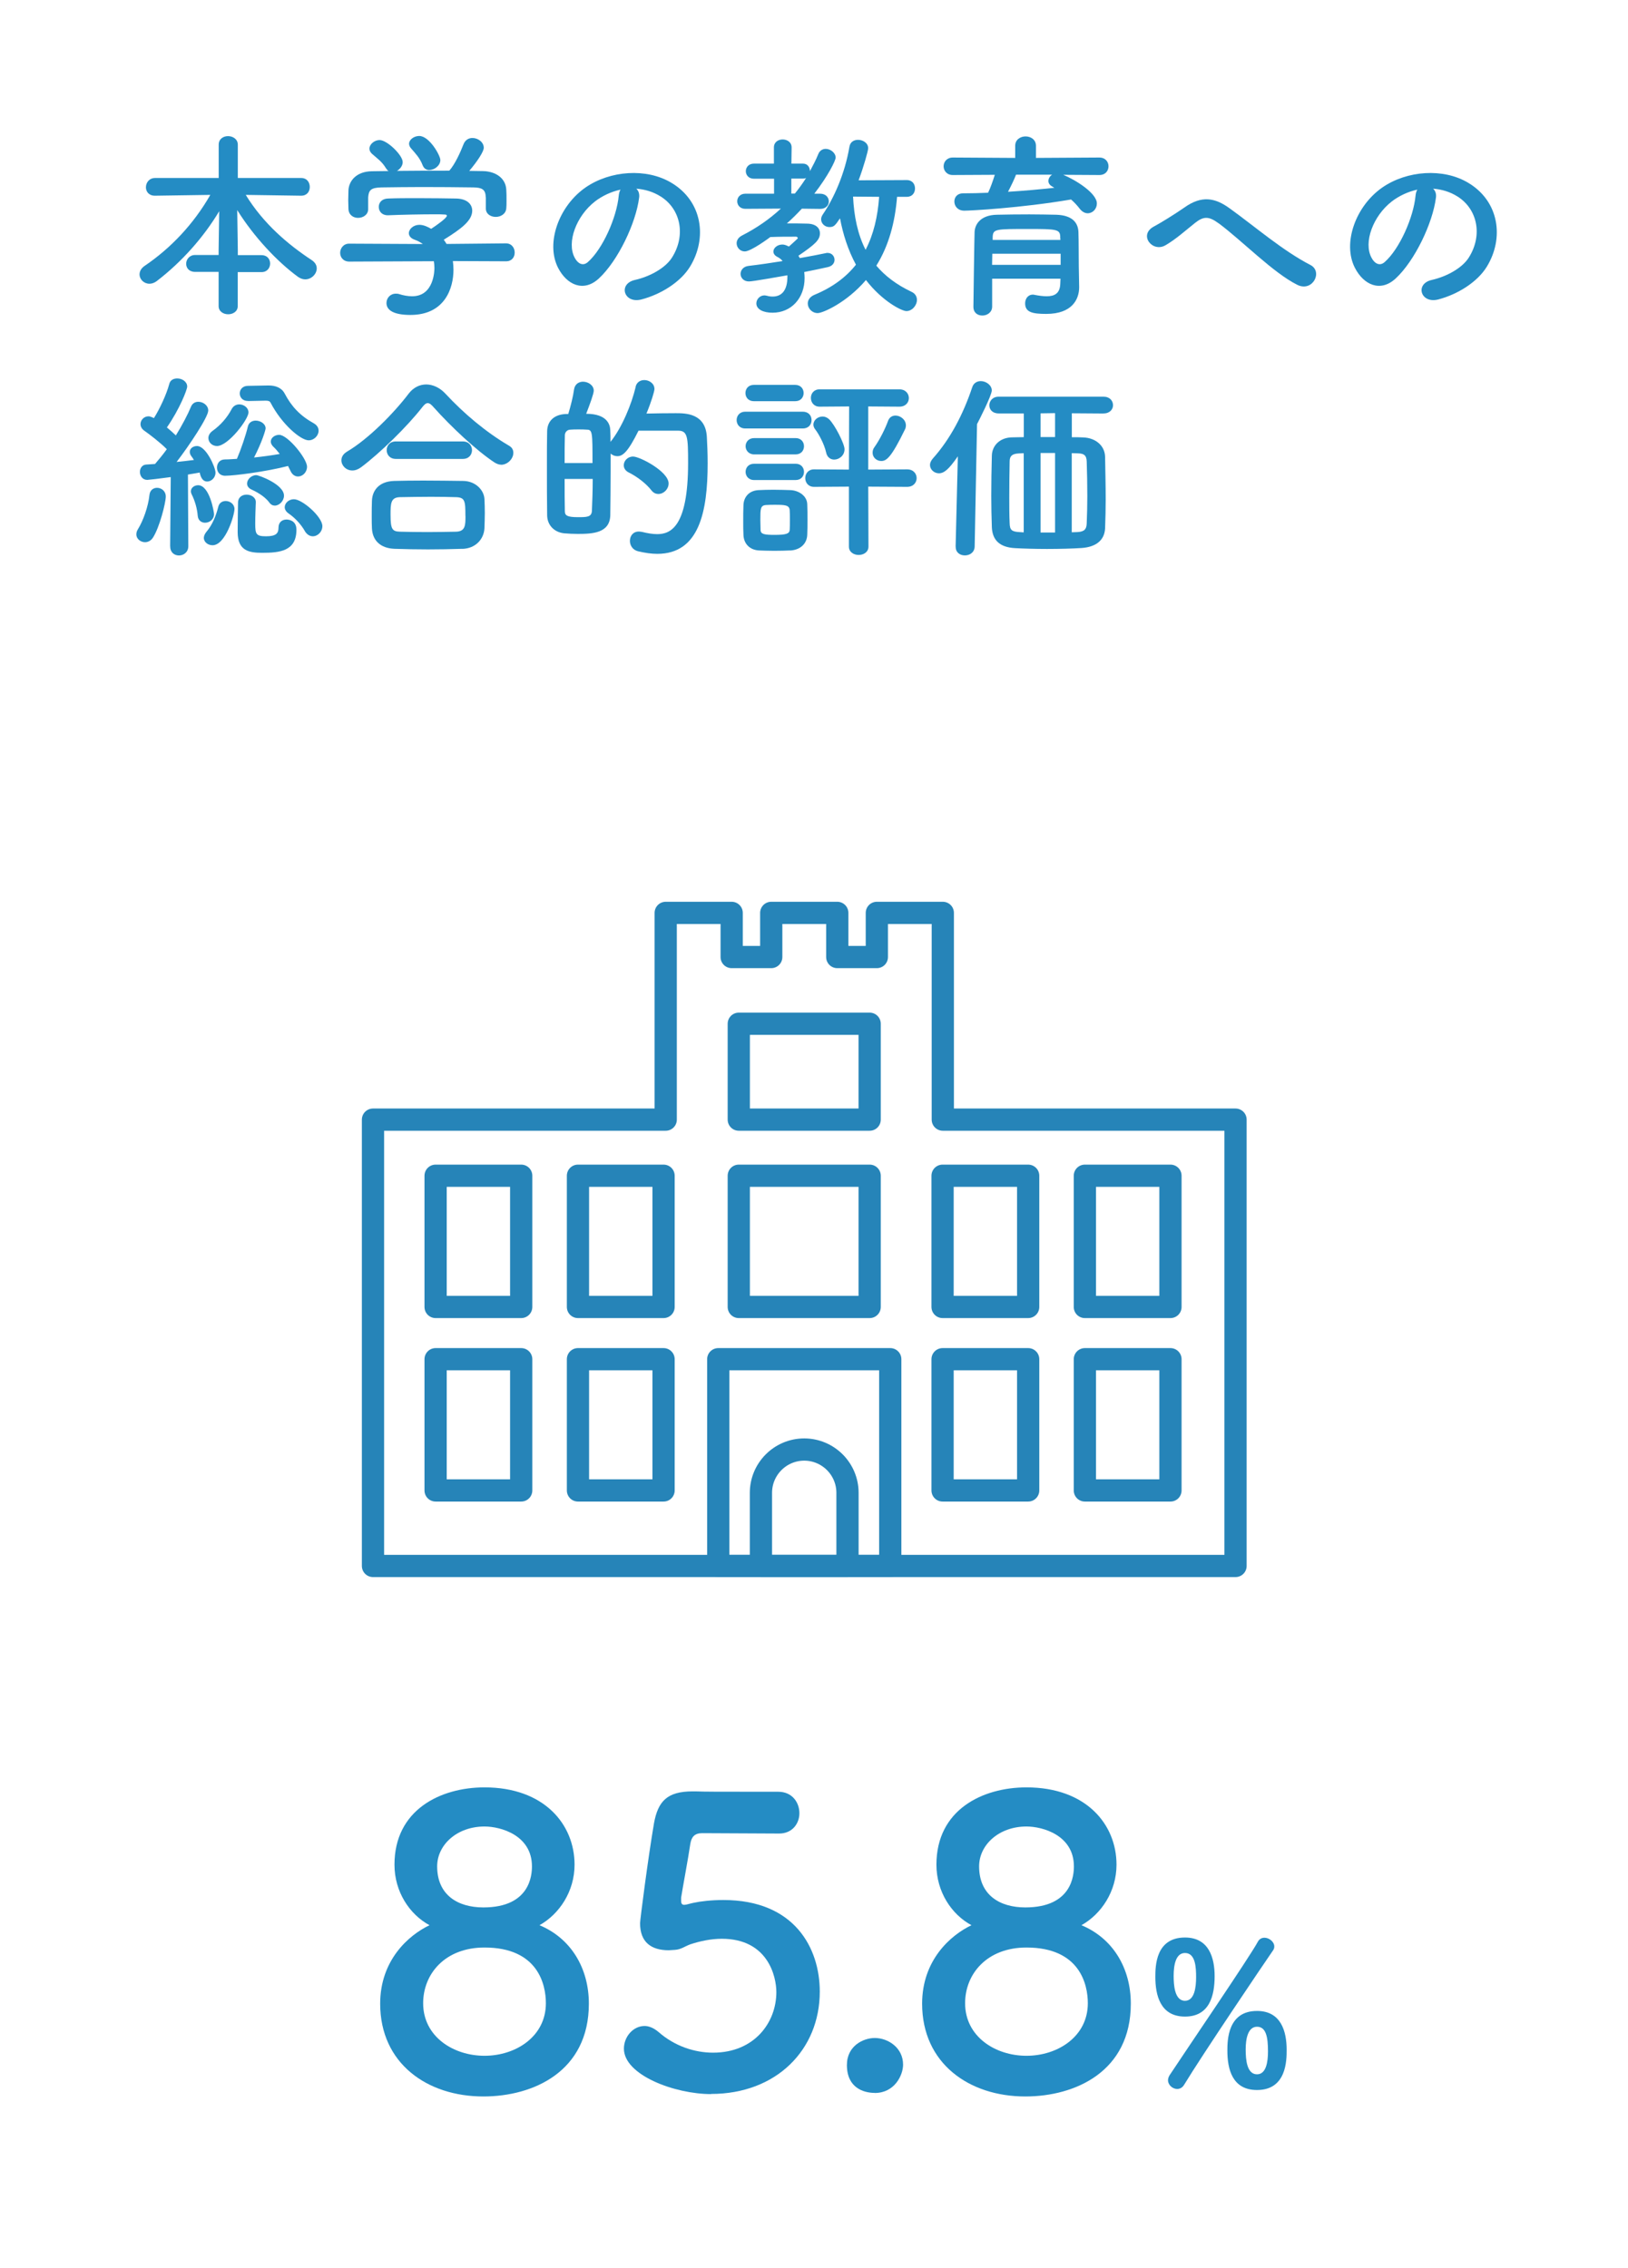 <?xml version="1.0" encoding="UTF-8"?>
<svg id="_レイヤー_1" data-name="レイヤー 1" xmlns="http://www.w3.org/2000/svg" width="219.68" height="306.04" version="1.1" viewBox="0 0 219.68 306.04">
  <defs>
    <style>
      .cls-1 {
        fill: #248cc4;
        stroke-width: 0px;
      }

      .cls-2 {
        fill: none;
        stroke: #2684b8;
        stroke-linejoin: round;
        stroke-width: 3px;
      }
    </style>
  </defs>
  <g>
    <path class="cls-1" d="M32.08,36.69v4.62c0,.73-.65,1.1-1.29,1.1s-1.29-.38-1.29-1.1v-4.62h-3.17c-.83,0-1.21-.54-1.21-1.1s.43-1.18,1.21-1.18h3.17v-.67l.08-5.24c-2.07,3.47-5.03,6.83-8.44,9.44-.32.24-.67.35-.97.35-.75,0-1.34-.59-1.34-1.26,0-.4.21-.83.7-1.16,3.5-2.37,6.59-5.62,8.85-9.57l-7.45.11h-.03c-.83,0-1.21-.57-1.21-1.13,0-.62.43-1.26,1.24-1.26h8.58v-4.49c0-.78.62-1.16,1.26-1.16s1.32.4,1.32,1.16v4.49h8.55c.78,0,1.16.59,1.16,1.21s-.38,1.18-1.16,1.18h-.03l-7.45-.11c2.37,3.87,5.7,6.7,8.93,8.82.46.32.65.7.65,1.1,0,.75-.7,1.48-1.56,1.48-.3,0-.62-.11-.94-.32-2.85-2.07-6.02-5.48-8.23-9.03l.08,5.38v.7h3.2c.78,0,1.16.56,1.16,1.13s-.38,1.16-1.16,1.16h-3.2Z"/>
    <path class="cls-1" d="M61.11,35.24c.05.38.08.78.08,1.18,0,2.42-1.13,6.08-5.81,6.08-2.1,0-3.23-.56-3.23-1.61,0-.67.51-1.26,1.26-1.26.13,0,.27,0,.43.05.59.19,1.21.3,1.77.3,3.01,0,3.01-3.6,3.01-3.82,0-.32-.03-.62-.08-.91l-11.4.05c-.83,0-1.24-.59-1.24-1.18s.43-1.24,1.21-1.24l9.95.05c-.32-.22-.67-.43-1.08-.57-.56-.19-.81-.54-.81-.89,0-.56.62-1.13,1.42-1.13.59,0,1.16.29,1.59.54.7-.46,2.12-1.45,2.12-1.77,0-.11-.11-.16-.3-.16-.3-.03-.81-.03-1.42-.03-1.72,0-4.33.05-6.21.13h-.05c-.81,0-1.21-.56-1.21-1.13s.4-1.1,1.24-1.13c1.16-.05,2.61-.05,4.03-.05,1.96,0,3.93.03,5.16.05,1.53.03,2.18.81,2.18,1.64,0,1.32-1.42,2.42-3.84,3.92.13.19.27.38.38.57l8.01-.08c.78,0,1.18.62,1.18,1.24s-.38,1.18-1.16,1.18l-7.21-.03ZM65.54,26.63c0-1.13-.59-1.32-1.69-1.34-2.15-.03-4.57-.05-6.91-.05-1.91,0-3.79.03-5.46.05-1.48.03-1.72.4-1.8,1.34v1.59c0,.75-.67,1.18-1.37,1.18-.62,0-1.26-.38-1.29-1.21,0-.35-.03-.75-.03-1.18,0-.46.03-.91.03-1.32.05-1.26,1.05-2.55,3.15-2.58l2.26-.03c-.13-.08-.24-.21-.35-.38-.57-.94-1.16-1.29-1.88-1.94-.24-.22-.35-.46-.35-.7,0-.59.67-1.16,1.37-1.16,1.02,0,3.12,2.04,3.12,2.98,0,.48-.35.94-.78,1.18,2.37-.03,4.71-.03,7.07-.03.78-.89,1.48-2.45,1.91-3.55.24-.62.73-.86,1.21-.86.75,0,1.53.56,1.53,1.32,0,.51-.86,1.83-1.96,3.12.62,0,1.26.03,1.88.03,1.59.03,3.06.89,3.12,2.55.03.38.03.94.03,1.45,0,.38,0,.73-.03,1-.05.78-.75,1.18-1.42,1.18s-1.34-.38-1.34-1.13v-1.53ZM57.94,22.95c-.38,0-.73-.19-.91-.65-.38-1-.97-1.59-1.59-2.31-.16-.19-.24-.4-.24-.59,0-.56.67-1.05,1.37-1.05,1.37,0,2.85,2.63,2.85,3.25,0,.73-.78,1.34-1.48,1.34Z"/>
    <path class="cls-1" d="M86.24,26.69c-.43,3.42-2.85,8.5-5.43,10.89-2.07,1.91-4.33.86-5.51-1.45-1.69-3.33.11-8.33,3.71-10.83,3.31-2.29,8.23-2.66,11.61-.62,4.17,2.5,4.84,7.45,2.5,11.29-1.26,2.07-3.9,3.74-6.56,4.44-2.37.62-3.2-2.1-.89-2.63,2.04-.46,4.11-1.61,5-3.01,1.91-3.01,1.18-6.53-1.48-8.23-1.05-.67-2.18-.99-3.33-1.08.3.27.46.7.38,1.24ZM80.27,27.2c-2.5,1.94-3.84,5.51-2.72,7.58.4.78,1.1,1.18,1.77.59,2.02-1.77,3.9-6.05,4.17-8.95.03-.32.11-.62.24-.83-1.24.27-2.45.83-3.47,1.61Z"/>
    <path class="cls-1" d="M106.48,33.25c.05-.05,1.18-1.05,1.18-1.1,0-.08-.11-.21-.22-.21-1.24,0-2.34,0-3.5.05-.16.13-2.61,1.94-3.44,1.94-.64,0-1.1-.54-1.1-1.1,0-.38.21-.78.73-1.05,1.96-1,3.71-2.21,5.24-3.63l-4.79.03c-.73,0-1.1-.51-1.1-1.02s.38-1.02,1.1-1.02h3.87v-2.02h-2.71c-.73,0-1.1-.51-1.1-1.02s.38-1.02,1.1-1.02h2.69v-2.18c0-.73.59-1.08,1.18-1.08s1.21.35,1.21,1.08l-.03,2.18h1.56c.64,0,.94.51.94,1.02.4-.75.81-1.51,1.13-2.31.19-.48.59-.7,1-.7.65,0,1.34.54,1.34,1.18,0,.4-1.02,2.47-2.88,4.87h.78c.78,0,1.18.51,1.18,1.05,0,.48-.38,1-1.16,1h-.03l-2.45-.03c-.65.7-1.32,1.37-2.02,1.99.91,0,1.88,0,2.77.03,1.21.03,1.69.65,1.69,1.29,0,.91-.62,1.48-2.9,3.04.05.11.13.22.19.32,1.37-.24,2.58-.48,3.5-.67.08-.03.16-.03.24-.03.59,0,.94.46.94.94,0,.4-.27.83-.89.97-.86.19-1.96.43-3.2.67.03.27.05.54.05.81,0,2.72-1.8,4.68-4.33,4.68-1.26,0-2.18-.46-2.18-1.26,0-.54.46-1.08,1.1-1.08.08,0,.21.03.32.05.27.08.54.11.78.11,1.24,0,1.99-.86,1.99-2.66v-.21c-1.26.21-4.62.83-5.19.83-.73,0-1.13-.51-1.13-1.02,0-.48.35-1,1.1-1.08,1.4-.16,3.01-.4,4.57-.65-.19-.24-.43-.43-.7-.56-.38-.19-.54-.46-.54-.73,0-.48.54-.94,1.21-.94.24,0,.48.08.75.21l.11.05ZM107.26,26.12c.54-.67,1.05-1.37,1.51-2.1-.11.05-.24.08-.4.08h-1.59v2.02h.48ZM121.05,26.55c-.27,3.39-1.1,6.59-2.8,9.3,1.16,1.37,2.69,2.55,4.73,3.52.54.24.75.67.75,1.1,0,.73-.64,1.51-1.42,1.51-.62,0-3.25-1.32-5.46-4.19-2.61,3.06-5.83,4.46-6.51,4.46-.78,0-1.34-.65-1.34-1.29,0-.46.27-.91.91-1.18,2.42-1,4.25-2.37,5.59-4.06-1.08-1.99-1.75-4.14-2.15-6.26-.67,1-.83,1.18-1.45,1.18-.57,0-1.1-.46-1.1-1.05,0-.21.08-.43.24-.67,1.45-2.12,2.96-5.43,3.58-9.11.11-.67.62-.94,1.16-.94.67,0,1.37.43,1.37,1.13,0,.35-.62,2.55-1.29,4.33l6.51-.03c.75,0,1.1.56,1.1,1.13s-.35,1.13-1.1,1.13h-1.32ZM115.11,26.53c.13,2.66.62,5.08,1.69,7.18,1.08-2.07,1.64-4.49,1.83-7.15l-3.52-.03Z"/>
    <path class="cls-1" d="M143.47,23.59c1.64.67,4.54,2.47,4.54,3.87,0,.73-.56,1.32-1.24,1.32-.35,0-.75-.19-1.08-.62-.35-.46-.73-.86-1.16-1.24-6.8,1.16-13.63,1.51-14.41,1.51-.89,0-1.34-.62-1.34-1.24,0-.56.38-1.1,1.16-1.1,1.1,0,2.26-.03,3.39-.08.3-.59.65-1.61.91-2.42l-5.67.03c-.81,0-1.24-.59-1.24-1.18s.43-1.18,1.24-1.18l8.42.05v-1.64c0-.83.7-1.26,1.4-1.26s1.4.43,1.4,1.26v1.64l8.55-.05c.83,0,1.24.59,1.24,1.18s-.4,1.18-1.24,1.18l-4.87-.03ZM145.62,38.71v.05c0,1.59-.91,3.6-4.44,3.6-1.83,0-2.85-.21-2.85-1.42,0-.59.35-1.18,1.05-1.18.05,0,.13,0,.22.03.56.11,1.13.19,1.64.19,1.02,0,1.77-.35,1.83-1.64,0-.21.03-.46.03-.73h-9.22v3.76c0,.78-.67,1.21-1.32,1.21s-1.21-.38-1.21-1.18c0-.27.13-9.65.16-10.11.05-1.05.83-2.26,2.98-2.31,1.26-.03,2.85-.05,4.41-.05,1.29,0,2.55.03,3.66.05,2.15.08,2.9,1.08,2.96,2.29.05,1.24.03,3.58.05,4.65l.05,2.8ZM143.12,34.24h-9.22c0,.48-.03.99-.03,1.5h9.25v-1.5ZM143.07,31.98c-.03-1.05-.46-1.08-4.36-1.08-4.38,0-4.71,0-4.76,1.08v.4h9.14l-.03-.4ZM137.1,23.57c-.19.54-.67,1.53-1.08,2.31,2.15-.13,4.25-.32,6.26-.54-.11-.05-.19-.11-.27-.16-.38-.19-.54-.48-.54-.75,0-.32.19-.67.51-.86h-4.89Z"/>
    <path class="cls-1" d="M164.43,30.13c-1.34-.99-2.04-.94-3.17-.05-1.29,1.02-2.55,2.18-3.98,3.01-1.77,1.05-3.71-1.4-1.56-2.53.67-.35,2.72-1.59,4.09-2.55,2.34-1.67,4.14-1.32,6.08.08,3.44,2.47,7.18,5.73,10.92,7.66,1.75.89.32,3.71-1.75,2.69-3.25-1.61-7.5-6-10.62-8.31Z"/>
    <path class="cls-1" d="M193.76,26.69c-.43,3.42-2.85,8.5-5.43,10.89-2.07,1.91-4.33.86-5.51-1.45-1.69-3.33.11-8.33,3.71-10.83,3.31-2.29,8.23-2.66,11.61-.62,4.17,2.5,4.84,7.45,2.5,11.29-1.26,2.07-3.9,3.74-6.56,4.44-2.37.62-3.2-2.1-.89-2.63,2.04-.46,4.11-1.61,5-3.01,1.91-3.01,1.18-6.53-1.48-8.23-1.05-.67-2.18-.99-3.33-1.08.3.27.46.7.38,1.24ZM187.79,27.2c-2.5,1.94-3.84,5.51-2.72,7.58.4.78,1.1,1.18,1.77.59,2.02-1.77,3.9-6.05,4.17-8.95.03-.32.11-.62.24-.83-1.24.27-2.45.83-3.47,1.61Z"/>
    <path class="cls-1" d="M19.58,73.17c-.59,0-1.18-.43-1.18-1.05,0-.21.05-.46.21-.7.73-1.18,1.4-3.09,1.56-4.65.08-.65.54-.94,1.02-.94.59,0,1.18.43,1.18,1.18,0,.81-.83,4.17-1.75,5.57-.27.4-.67.59-1.05.59ZM22.96,73.71l.08-9.33c-1.37.19-3.01.38-3.17.38-.64,0-.99-.54-.99-1.08,0-.48.3-.97.86-.99.32-.03.73-.05,1.18-.08.48-.56,1.05-1.24,1.59-1.99-.83-.86-2.42-2.07-3.04-2.5-.35-.24-.51-.57-.51-.89,0-.54.46-1.05,1.08-1.05.16,0,.32.05.73.24.75-1.18,1.69-3.17,2.07-4.6.13-.54.59-.75,1.08-.75.65,0,1.34.43,1.34,1.1,0,.4-1.02,3.04-2.74,5.51.43.35.86.75,1.21,1.08.86-1.4,1.61-2.82,2.04-3.87.19-.48.59-.67.99-.67.65,0,1.34.48,1.34,1.18,0,.89-2.63,4.81-4.27,6.94.86-.08,1.69-.19,2.34-.27-.11-.19-.24-.35-.35-.51-.16-.22-.21-.4-.21-.59,0-.46.46-.78.97-.78,1.26,0,2.5,2.93,2.5,3.58,0,.73-.59,1.21-1.13,1.21s-.86-.48-1-1.21c-.4.08-.97.16-1.59.27l.05,9.68c0,.81-.65,1.24-1.26,1.24s-1.18-.4-1.18-1.21v-.03ZM27.67,70.54c-.48,0-.94-.3-.99-.94-.08-.99-.38-2.02-.81-2.88-.08-.16-.11-.3-.11-.43,0-.48.48-.81.97-.81,1.56,0,2.15,3.63,2.15,3.9,0,.73-.62,1.16-1.21,1.16ZM27.51,72.55c0-.21.11-.48.32-.75.86-1,1.34-2.29,1.61-3.36.13-.59.56-.83,1.02-.83.59,0,1.18.43,1.18,1.08,0,.81-1.21,4.89-2.96,4.89-.62,0-1.18-.43-1.18-1.02ZM28.12,59.11c0-.32.16-.67.57-.97,1.1-.78,1.99-1.83,2.55-2.9.24-.48.65-.67,1.05-.67.62,0,1.24.46,1.24,1.08,0,.94-2.74,4.54-4.25,4.54-.67,0-1.16-.51-1.16-1.08ZM38.88,62.88c-3.01.78-7.29,1.32-8.5,1.32-.75,0-1.1-.54-1.1-1.1s.35-1.1,1.08-1.1c.51,0,1.05-.05,1.61-.08.51-1.18,1.21-3.2,1.48-4.38.13-.54.59-.78,1.05-.78.65,0,1.34.43,1.34,1.05,0,.19-.46,1.8-1.56,3.93,1.24-.13,2.45-.3,3.47-.48-.3-.38-.59-.73-.86-.97-.24-.24-.35-.48-.35-.7,0-.51.54-.91,1.13-.91,1.16,0,3.76,3.2,3.76,4.3,0,.75-.59,1.32-1.21,1.32-.38,0-.78-.21-1.02-.75l-.32-.64ZM34.52,67.77c-.03.81-.08,1.94-.08,2.88,0,1.42.11,1.72,1.45,1.72s1.69-.38,1.69-1.16.54-1.1,1.08-1.1c.24,0,1.34.08,1.34,1.37,0,2.9-2.26,3.12-4.62,3.12-1.77,0-3.31-.27-3.31-2.8,0-.97.03-2.85.05-4.03.03-.7.59-1.02,1.16-1.02.62,0,1.24.38,1.24,1v.03ZM33.5,54.11h-.05c-.73,0-1.1-.51-1.1-1.02s.38-1.02,1.1-1.02l2.69-.05h.13c.86,0,1.72.27,2.15,1.1.91,1.72,2.04,2.96,3.93,4.01.46.27.64.62.64,1,0,.64-.59,1.29-1.34,1.29-1.05,0-3.6-2.12-5.14-5.08-.11-.19-.24-.27-.67-.27l-2.34.05ZM36.33,67.8c-.7-.94-1.94-1.53-2.45-1.77-.38-.19-.54-.48-.54-.78,0-.54.56-1.13,1.24-1.13.35,0,3.74,1.24,3.74,2.77,0,.7-.62,1.34-1.24,1.34-.27,0-.54-.13-.75-.43ZM41.14,71.67c-.59-1.02-1.4-1.83-2.21-2.39-.35-.24-.51-.56-.51-.83,0-.57.56-1.08,1.24-1.08,1.13,0,3.84,2.37,3.84,3.63,0,.75-.62,1.37-1.29,1.37-.38,0-.78-.21-1.08-.7Z"/>
    <path class="cls-1" d="M67.62,62.71c-.27,0-.59-.11-.89-.3-2.42-1.59-5.89-4.84-8.23-7.47-.3-.35-.54-.54-.78-.54s-.46.19-.73.54c-2.1,2.69-5.73,6.21-8.23,8.09-.43.32-.83.46-1.21.46-.86,0-1.48-.67-1.48-1.37,0-.43.21-.83.73-1.16,2.9-1.69,6.4-5.27,8.33-7.82.65-.86,1.51-1.26,2.39-1.26s1.83.43,2.58,1.24c2.5,2.69,5.46,5.19,8.58,7.02.43.24.59.59.59.97,0,.78-.75,1.61-1.67,1.61ZM62.4,74.06c-1.56.05-3.12.08-4.65.08s-3.01-.03-4.52-.08c-1.96-.08-2.96-1.18-3.04-2.74-.03-.48-.03-1.05-.03-1.61,0-.75,0-1.53.03-2.15.05-1.26.83-2.58,2.98-2.66,1.13-.03,2.5-.05,3.95-.05,1.78,0,3.68.03,5.4.05,1.64.03,2.77,1.21,2.85,2.42.03.56.05,1.24.05,1.94s-.03,1.37-.05,2.04c-.08,1.45-1.18,2.71-2.98,2.77ZM53.42,61.93c-.83,0-1.24-.59-1.24-1.18s.4-1.18,1.24-1.18h9.03c.83,0,1.24.59,1.24,1.18s-.4,1.18-1.24,1.18h-9.03ZM62.8,69.62c0-2.02-.05-2.5-1.29-2.53-1-.03-2.15-.05-3.36-.05-1.45,0-2.93.03-4.19.05-1.24.03-1.26.86-1.26,2.37,0,1.99.24,2.26,1.29,2.29,1.16.03,2.42.05,3.71.05s2.63-.03,3.87-.05c1.24-.05,1.24-.91,1.24-2.12Z"/>
    <path class="cls-1" d="M85.76,52.23c.13-.65.65-.94,1.18-.94.67,0,1.37.46,1.37,1.21,0,.3-.43,1.75-1.08,3.31,1.18-.03,2.77-.05,3.98-.05,1.34,0,3.98.03,4.17,3.17.05.94.11,2.21.11,3.58,0,6.59-1.16,12.23-6.8,12.23-.81,0-1.67-.13-2.61-.35-.73-.19-1.08-.81-1.08-1.4,0-.64.4-1.26,1.21-1.26.13,0,.27.03.43.05.75.19,1.45.3,2.04.3,1.77,0,4.17-.91,4.17-9.6,0-3.47-.05-4.36-1.34-4.36h-5.35c-1.45,2.93-2.15,3.44-2.85,3.44-.35,0-.67-.13-.91-.35v2.37c0,2.18-.03,4.33-.05,5.94-.05,2.42-2.37,2.53-4.38,2.53-.62,0-1.24-.03-1.83-.08-1.34-.13-2.31-1.1-2.31-2.47-.03-1.85-.03-4.36-.03-6.72,0-1.72,0-3.36.03-4.6.03-1.34.91-2.23,2.5-2.31h.35c.32-1.05.65-2.34.78-3.31.11-.73.65-1.05,1.21-1.05.7,0,1.45.48,1.45,1.21,0,.4-.51,1.8-1.02,3.12,2.77,0,3.23,1.4,3.25,2.23.03.48.03,1.02.03,1.56,1.56-1.94,2.85-5.11,3.39-7.39ZM79.95,62.5c0-4.17,0-4.52-.78-4.52-.3-.03-.7-.03-1.1-.03s-.81,0-1.1.03c-.46,0-.75.38-.75.75-.03.94-.03,2.31-.03,3.76h3.76ZM76.19,64.62c0,1.64,0,3.23.03,4.36,0,.59.32.81,1.77.81,1.16,0,1.83,0,1.88-.83.05-1.21.11-2.74.11-4.33h-3.79ZM87.91,66.18c-.73-.94-1.94-1.86-3.07-2.42-.48-.24-.67-.62-.67-.97,0-.59.51-1.18,1.26-1.18.91,0,4.79,2.02,4.79,3.63,0,.78-.67,1.42-1.37,1.42-.35,0-.67-.13-.94-.48Z"/>
    <path class="cls-1" d="M100.56,57.82c-.78,0-1.16-.57-1.16-1.13s.38-1.13,1.16-1.13h7.77c.81,0,1.18.56,1.18,1.13s-.38,1.13-1.18,1.13h-7.77ZM106.61,74.28c-.56.03-1.37.05-2.15.05s-1.53-.03-2.07-.05c-1.26-.08-2.04-.94-2.07-2.12-.03-.59-.03-1.16-.03-1.75,0-.78,0-1.56.03-2.23.03-1.02.67-1.96,2.02-2.04.62-.03,1.32-.05,2.02-.05.86,0,1.69.03,2.34.05,1.05.05,2.2.75,2.23,1.91.03.62.03,1.34.03,2.07s0,1.43-.03,2.02c-.03,1.21-.91,2.07-2.31,2.15ZM101.72,54.14c-.75,0-1.13-.54-1.13-1.1s.38-1.1,1.13-1.1h5.59c.75,0,1.13.54,1.13,1.1s-.38,1.1-1.13,1.1h-5.59ZM101.77,61.32c-.75,0-1.16-.56-1.16-1.1,0-.56.4-1.1,1.16-1.1h5.59c.75,0,1.13.54,1.13,1.1s-.38,1.1-1.13,1.1h-5.59ZM101.77,64.78c-.78,0-1.16-.56-1.16-1.1,0-.56.38-1.1,1.16-1.1h5.59c.75,0,1.13.54,1.13,1.1s-.38,1.1-1.13,1.1h-5.59ZM106.59,70.19c0-.48,0-.97-.03-1.34-.05-.7-.65-.73-2.02-.73-.38,0-.75,0-1.16.03-.78.05-.78.51-.78,2.02,0,.48.03.97.03,1.37.03.56.54.64,1.91.64,1.53,0,1.99-.16,2.02-.67.03-.38.03-.86.03-1.32ZM114.55,65.67l-4.71.03c-.78,0-1.18-.59-1.18-1.18s.4-1.18,1.18-1.18l4.71.03.03-8.52-3.98.03c-.78,0-1.18-.59-1.18-1.18s.4-1.16,1.18-1.16h10.75c.86,0,1.29.59,1.29,1.18s-.43,1.16-1.29,1.16l-4.19-.03v8.52l5.24-.03c.86,0,1.29.59,1.29,1.18s-.43,1.18-1.29,1.18l-5.24-.03.03,8.09c0,.75-.67,1.13-1.32,1.13s-1.32-.38-1.32-1.13v-8.09ZM111.48,61.07c-.27-1.21-1.05-2.58-1.45-3.09-.19-.24-.27-.46-.27-.67,0-.62.59-1.1,1.24-1.1.29,0,.59.11.86.35.78.73,2.1,3.33,2.1,4.06,0,.86-.73,1.4-1.4,1.4-.48,0-.94-.3-1.08-.94ZM117.75,61.1c0-.24.05-.51.24-.75.73-1.02,1.48-2.55,1.83-3.52.19-.54.59-.75,1.02-.75.67,0,1.4.56,1.4,1.32,0,.16-.03.38-.13.56-1.86,3.82-2.5,4.25-3.2,4.25-.62,0-1.16-.48-1.16-1.1Z"/>
    <path class="cls-1" d="M128.95,73.76l.3-12.18c-1.21,1.75-1.86,2.29-2.55,2.29-.65,0-1.21-.51-1.21-1.13,0-.27.13-.56.38-.86,2.34-2.61,4.09-5.94,5.32-9.62.19-.59.67-.83,1.16-.83.7,0,1.48.54,1.48,1.26,0,.65-1.77,4.14-1.99,4.54l-.32,16.54c-.03.78-.67,1.18-1.32,1.18s-1.24-.38-1.24-1.16v-.03ZM148.9,55.8l-4.27-.03v3.23c.56,0,1.08,0,1.53.03,1.64.05,2.93,1.08,2.96,2.63.03,1.96.08,3.79.08,5.73,0,1.24-.03,2.53-.08,3.9-.08,1.69-1.32,2.53-3.15,2.66-1.18.08-2.96.13-4.7.13-1.59,0-3.17-.05-4.28-.11-2.15-.11-3.07-1.13-3.15-2.8-.05-1.45-.08-2.85-.08-4.25,0-1.8.03-3.58.08-5.43.03-1.4,1.13-2.45,2.72-2.47.48,0,.99-.03,1.59-.03v-3.2h-3.39c-.86,0-1.26-.54-1.26-1.1s.43-1.16,1.26-1.16h14.14c.86,0,1.29.56,1.29,1.16,0,.54-.43,1.1-1.26,1.1h-.03ZM138.15,61.16c-.27,0-.48.03-.7.03-.94.05-1.21.4-1.21,1.1-.03,1.59-.05,3.23-.05,4.84,0,1.16,0,2.34.05,3.47.03.91.24,1.16,1.42,1.21.16,0,.3.03.48.03v-10.67ZM142.37,55.75l-1.96.03v3.2h1.96v-3.23ZM142.37,61.13h-1.96v10.73h1.96v-10.73ZM144.62,61.16v10.67c.27,0,.56-.03.78-.03.97-.05,1.21-.43,1.24-1.16.05-1.24.08-2.47.08-3.68,0-1.56-.03-3.12-.08-4.68-.03-.83-.35-1.08-1.16-1.1l-.86-.03Z"/>
  </g>
  <g>
    <path class="cls-1" d="M79.46,270.39c0,9.14-7.47,12.52-14.24,12.52-7.58,0-13.92-4.46-13.92-12.52,0-5.86,3.82-9.24,6.66-10.59-2.69-1.45-4.73-4.51-4.73-8.17,0-7.42,6.23-10.43,12.15-10.43,8.06,0,12.15,5,12.15,10.43,0,3.6-2.04,6.66-4.73,8.17,4.25,1.77,6.66,5.8,6.66,10.59ZM65.38,262.81c-5.32,0-8.28,3.55-8.28,7.52,0,4.51,4.08,7.09,8.28,7.09s8.28-2.58,8.28-7.09c0-2.53-1.07-7.52-8.28-7.52ZM65.38,246.48c-3.71,0-6.39,2.47-6.39,5.38,0,3.87,2.79,5.54,6.23,5.54,6.34,0,6.56-4.41,6.56-5.54,0-4.19-4.19-5.38-6.4-5.38Z"/>
    <path class="cls-1" d="M95.96,282.59c-4.94,0-11.77-2.58-11.77-6.13,0-1.61,1.24-3.06,2.79-3.06.59,0,1.24.27,1.88.81,2.2,1.93,4.89,2.79,7.36,2.79,5.59,0,8.54-4.08,8.54-8.17,0-2.1-1.13-7.2-7.36-7.2-1.45,0-2.96.32-4.25.75-.75.27-1.24.7-2.1.75-.27,0-.54.05-.81.05-2.36,0-3.87-1.08-3.87-3.65,0-.43,1.07-8.76,1.88-13.49.54-2.96,1.77-4.3,5.21-4.3h.38c1.56.05,2.37.05,11.18.05,1.88,0,2.85,1.45,2.85,2.9,0,1.34-.91,2.74-2.74,2.74-1.5,0-8.76-.05-10.37-.05-1.02,0-1.45.48-1.61,1.45-.27,1.88-1.08,6.18-1.24,7.25v.38c0,.43.11.59.43.59.27,0,.7-.16,1.24-.27.97-.21,2.42-.38,4.03-.38,9.62,0,13.01,6.5,13.01,12.36,0,7.85-5.86,13.81-14.67,13.81Z"/>
    <path class="cls-1" d="M118.04,282.43c-1.45,0-3.76-.64-3.76-3.76,0-2.63,2.26-3.65,3.76-3.65,1.77,0,3.82,1.29,3.82,3.6,0,1.4-1.13,3.82-3.82,3.82Z"/>
    <path class="cls-1" d="M152.59,270.39c0,9.14-7.47,12.52-14.24,12.52-7.58,0-13.92-4.46-13.92-12.52,0-5.86,3.82-9.24,6.66-10.59-2.69-1.45-4.73-4.51-4.73-8.17,0-7.42,6.23-10.43,12.15-10.43,8.06,0,12.15,5,12.15,10.43,0,3.6-2.04,6.66-4.73,8.17,4.25,1.77,6.66,5.8,6.66,10.59ZM138.51,262.81c-5.32,0-8.28,3.55-8.28,7.52,0,4.51,4.08,7.09,8.28,7.09s8.28-2.58,8.28-7.09c0-2.53-1.07-7.52-8.28-7.52ZM138.51,246.48c-3.71,0-6.39,2.47-6.39,5.38,0,3.87,2.79,5.54,6.23,5.54,6.34,0,6.56-4.41,6.56-5.54,0-4.19-4.19-5.38-6.4-5.38Z"/>
    <path class="cls-1" d="M155.9,266.78c0-1.48.05-5.32,4-5.32,3.25,0,4,2.77,4,5.21,0,2.61-.67,5.46-4,5.46s-4-2.88-4-5.35ZM158.85,281.9c-.62,0-1.24-.54-1.24-1.18,0-.21.08-.46.21-.67,1.85-2.82,10.86-16.04,11.9-18,.21-.4.54-.56.91-.56.62,0,1.32.54,1.32,1.18,0,.19-.05.38-.19.56-1.16,1.67-9.59,14.16-11.98,18.11-.24.4-.59.56-.94.56ZM161.4,266.83c0-1.24-.05-3.28-1.5-3.28-1.26,0-1.53,1.67-1.53,3.09,0,1.18.11,3.36,1.53,3.36,1.26,0,1.5-1.75,1.5-3.17ZM165.62,276.72c0-1.42.05-5.35,4-5.35,3.25,0,4,2.77,4,5.24,0,1.4,0,5.43-4,5.43-3.36,0-4-2.85-4-5.32ZM171.1,276.83c0-1.88-.24-3.33-1.48-3.33s-1.53,1.67-1.53,3.06.16,3.36,1.53,3.36c1.24,0,1.48-1.69,1.48-3.09Z"/>
  </g>
  <g>
    <polygon class="cls-2" points="127.22 151.09 127.22 135.11 127.22 129.15 127.22 123.19 118.32 123.19 118.32 129.15 112.98 129.15 112.98 123.19 104.07 123.19 104.07 129.15 98.73 129.15 98.73 123.19 89.83 123.19 89.83 129.15 89.83 135.11 89.83 151.09 50.33 151.09 50.33 211.32 166.72 211.32 166.72 151.09 127.22 151.09"/>
    <rect class="cls-2" x="99.69" y="138.15" width="17.66" height="12.94"/>
    <rect class="cls-2" x="99.69" y="158.66" width="17.66" height="17.71"/>
    <rect class="cls-2" x="77.99" y="158.66" width="11.55" height="17.71"/>
    <rect class="cls-2" x="58.78" y="158.66" width="11.55" height="17.71"/>
    <rect class="cls-2" x="77.99" y="183.42" width="11.55" height="17.71"/>
    <rect class="cls-2" x="58.78" y="183.42" width="11.55" height="17.71"/>
    <rect class="cls-2" x="146.39" y="158.66" width="11.55" height="17.71"/>
    <rect class="cls-2" x="127.19" y="158.66" width="11.55" height="17.71"/>
    <rect class="cls-2" x="146.39" y="183.42" width="11.55" height="17.71"/>
    <rect class="cls-2" x="127.19" y="183.42" width="11.55" height="17.71"/>
    <rect class="cls-2" x="96.92" y="183.42" width="23.21" height="27.9"/>
    <path class="cls-2" d="M108.52,195.61h0c3.22,0,5.84,2.62,5.84,5.84v9.88h-11.68v-9.88c0-3.22,2.62-5.84,5.84-5.84Z"/>
  </g>
</svg>